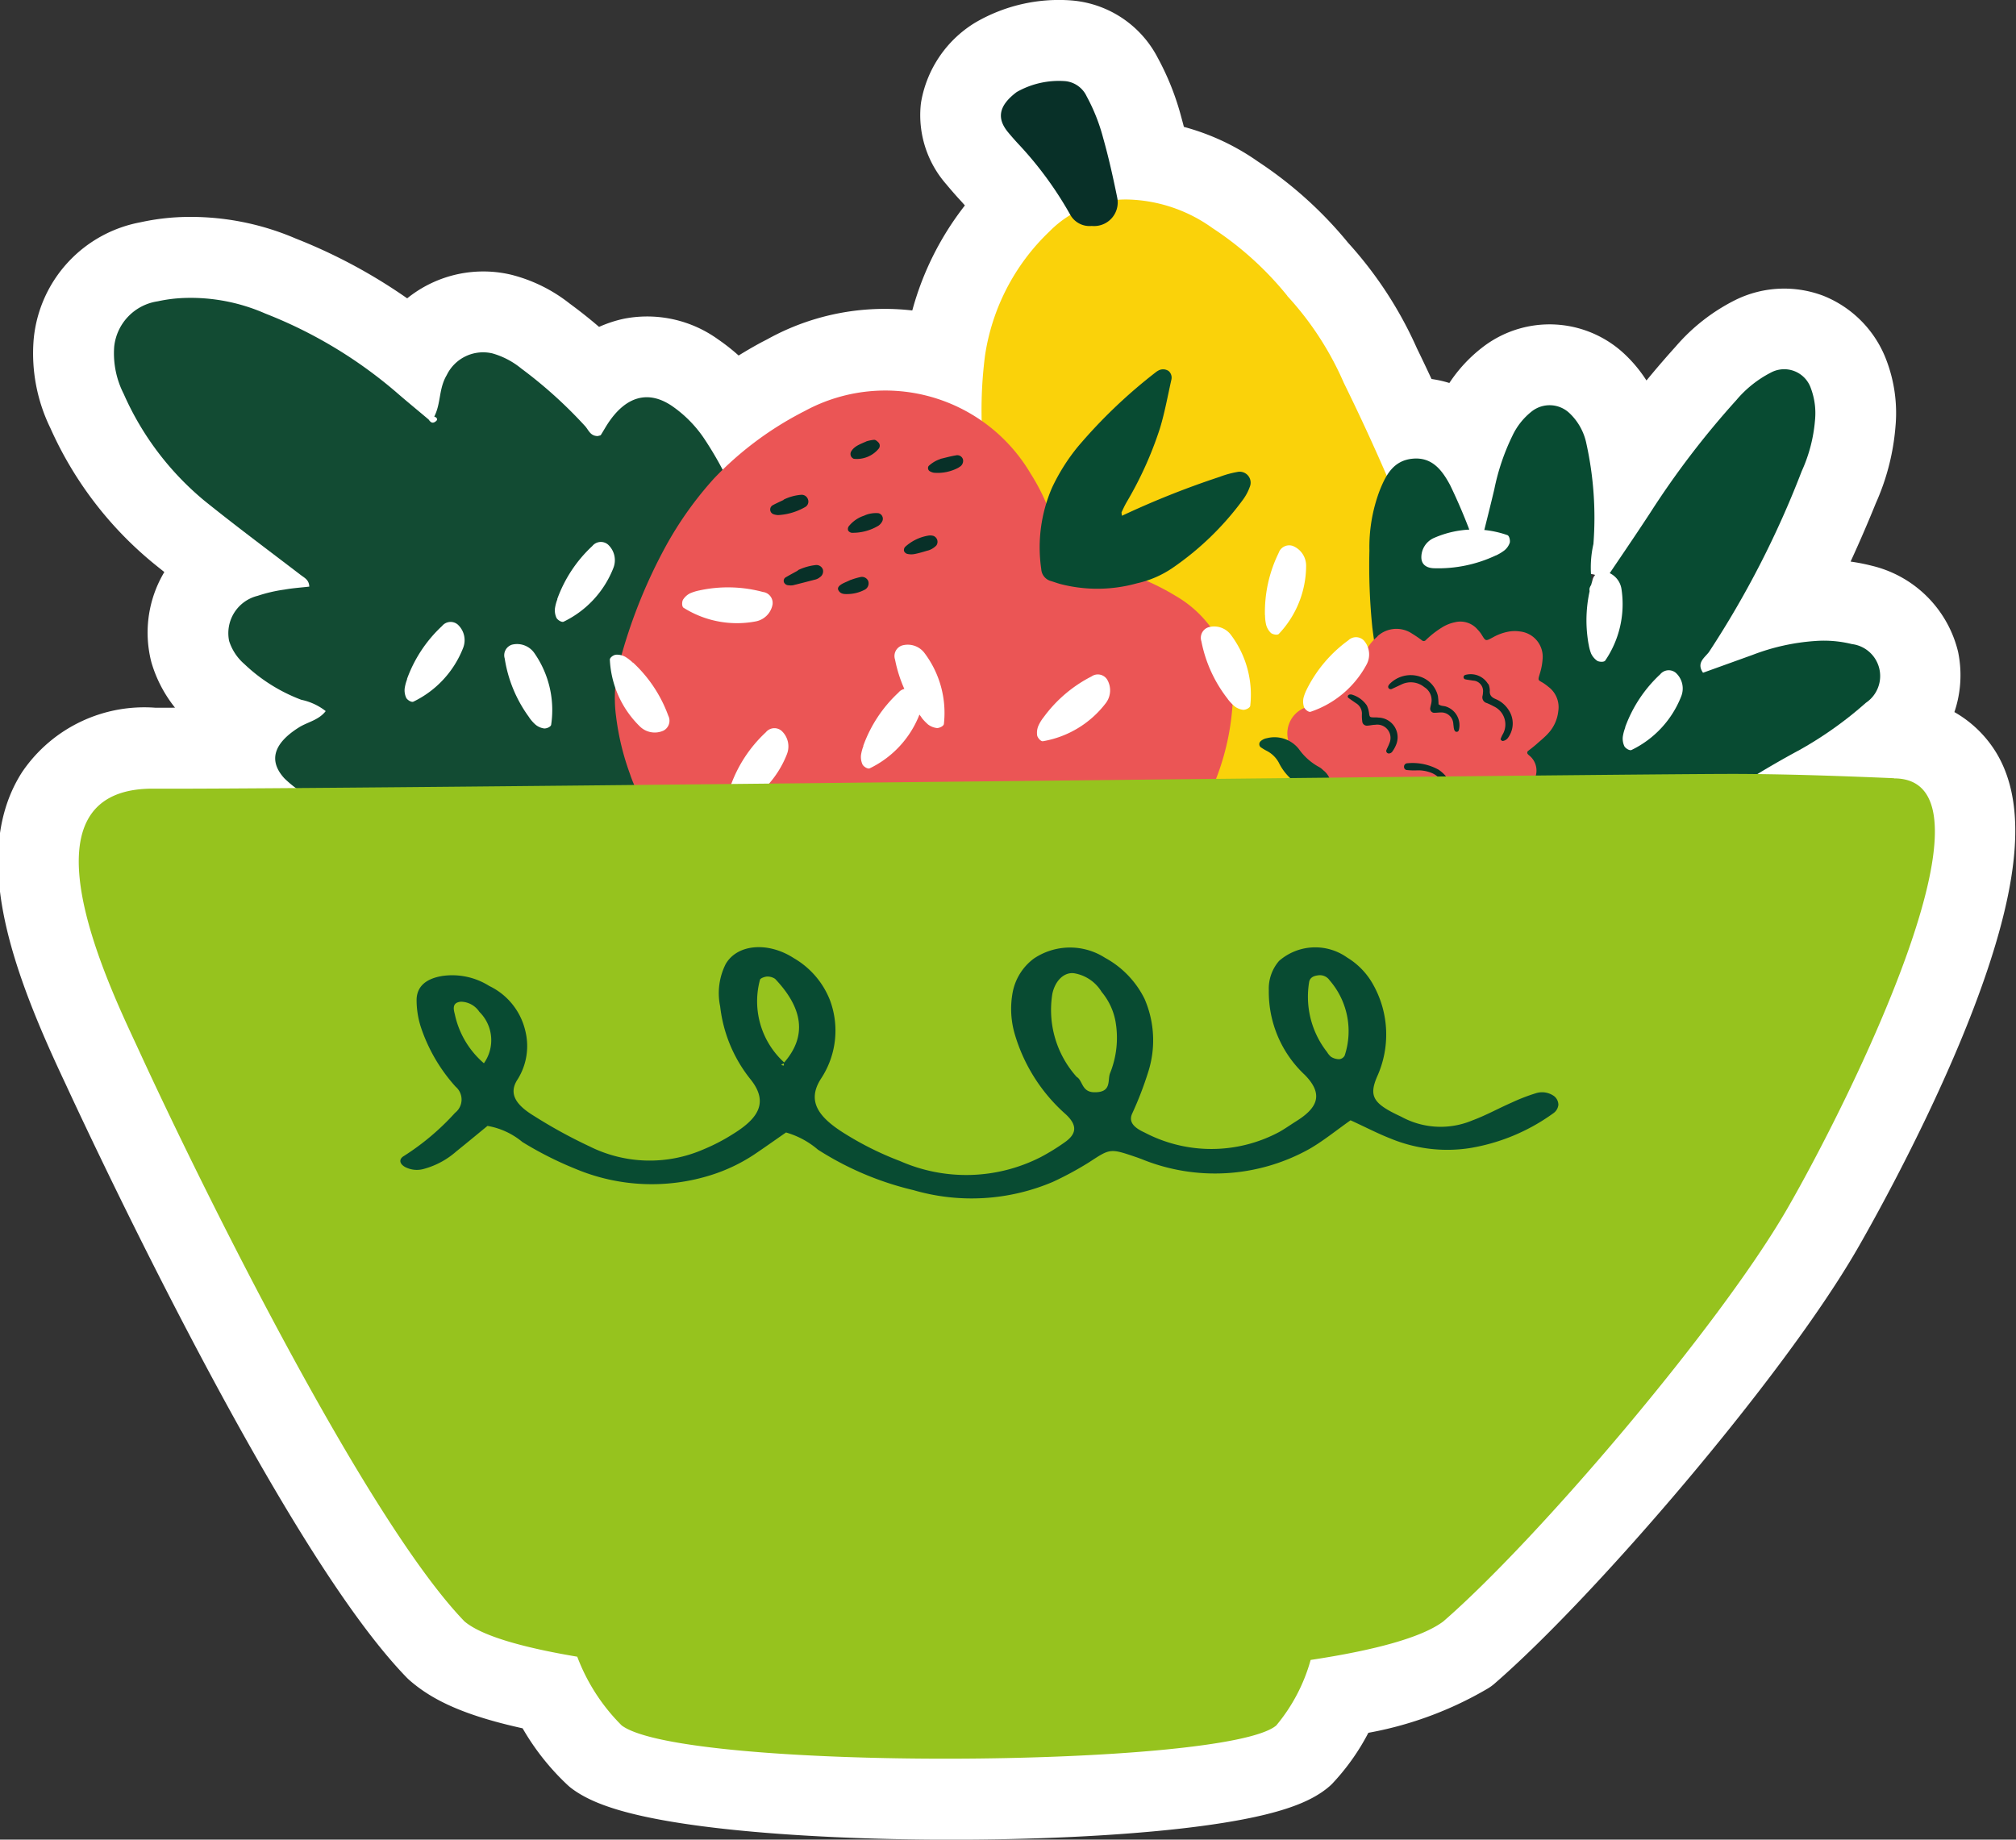 <svg xmlns="http://www.w3.org/2000/svg" width="82.085" height="74.912" viewBox="0 0 82.085 74.912">
  <rect x="0" y="0" width="82.085" height="74.912" fill="#333333" stroke="none"/>
  <g id="icon_3-07" data-name="icon 3-07" transform="translate(1.92 2.001)">
    <path id="Pfad_77" data-name="Pfad 77" d="M66.129,24.167l-.051.2a1.3,1.3,0,0,1-2.352.427A1.484,1.484,0,0,1,63.871,23a1.3,1.3,0,0,1,2.254,1.17M77.233,30.4l-1.255-.051c.295-.231.6-.474.909-.743a2.684,2.684,0,0,0,.973-2.621,2.745,2.745,0,0,0-2.036-2,5.91,5.91,0,0,0-1.878-.175,8.584,8.584,0,0,0-1.857.295,54.4,54.4,0,0,0,2.536-5.4,7.477,7.477,0,0,0,.645-2.5A4.05,4.05,0,0,0,75,15.322a2.542,2.542,0,0,0-1.4-1.409,2.493,2.493,0,0,0-1.959.094,5.785,5.785,0,0,0-1.823,1.426,36.238,36.238,0,0,0-3.552,4.628,11.478,11.478,0,0,0-.333-2.288,3.671,3.671,0,0,0-1.106-1.925,2.459,2.459,0,0,0-3.1-.162A3.978,3.978,0,0,0,60.5,17.153a8.369,8.369,0,0,0-.581,1.451,2.6,2.6,0,0,0-2.467-1.2,2.475,2.475,0,0,0-.363.06c-.367-.815-.743-1.631-1.136-2.433A14.124,14.124,0,0,0,53.463,11.2,14.37,14.37,0,0,0,50.185,8.24a7.53,7.53,0,0,0-3.539-1.349c-.124-.542-.252-1.084-.4-1.618a8.823,8.823,0,0,0-.79-1.981,2.346,2.346,0,0,0-1.9-1.276,4.745,4.745,0,0,0-2.741.628,2.727,2.727,0,0,0-1.251,1.836,2.269,2.269,0,0,0,.572,1.729c.141.171.282.333.431.5a15.362,15.362,0,0,1,1.413,1.759.788.788,0,0,0-.06.06,10.066,10.066,0,0,0-3,5.793c-.038.248-.064.5-.09.751-.013,0-.021-.009-.034-.013a7.836,7.836,0,0,0-6.519.521l-.256.132a16.5,16.5,0,0,0-2.186,1.422,6.2,6.2,0,0,0-1.661-1.673,2.939,2.939,0,0,0-2.271-.521,3.063,3.063,0,0,0-1.618.935,17.489,17.489,0,0,0-2.216-1.917,4.334,4.334,0,0,0-1.644-.824,2.933,2.933,0,0,0-3.257,1.49,3.175,3.175,0,0,0-.162.316,19.972,19.972,0,0,0-5.639-3.372,8.84,8.84,0,0,0-3.834-.726A7.368,7.368,0,0,0,6.2,11.01a3.349,3.349,0,0,0-2.749,2.984,4.932,4.932,0,0,0,.5,2.587A13.029,13.029,0,0,0,7.606,21.4c.739.6,1.5,1.178,2.258,1.755a2.81,2.81,0,0,0-1.686,3.287,3.351,3.351,0,0,0,.986,1.541,8.358,8.358,0,0,0,1.6,1.187,2.5,2.5,0,0,0-.734,1.422,1.733,1.733,0,0,0-.017.218c-1.7.013-2.971.013-3.693.013a4.01,4.01,0,0,0-3.663,1.72c-1.58,2.476,0,6.664,1.759,10.433l.166.354c.346.751,8.508,18.438,13.494,23.59.585.508,1.609,1.131,4.632,1.695a7.991,7.991,0,0,0,1.853,2.617c3.018,2.267,25.738,2.228,28.337.009a7.2,7.2,0,0,0,1.52-2.5,12.8,12.8,0,0,0,5.212-1.691c3.945-3.424,11.437-12.158,14.339-17.174C74.8,48.44,82,35.744,79.688,31.74a2.735,2.735,0,0,0-2.45-1.358" transform="translate(-2.01 -2.005)" fill="#fff"/>
    <path id="Pfad_78" data-name="Pfad 78" d="M66.135,24.167l-.051.2a1.3,1.3,0,0,1-2.352.427A1.484,1.484,0,0,1,63.877,23a1.3,1.3,0,0,1,2.254,1.17ZM77.243,30.4l-1.255-.051c.295-.231.6-.474.909-.743a2.684,2.684,0,0,0,.973-2.621,2.745,2.745,0,0,0-2.036-2,5.91,5.91,0,0,0-1.878-.175,8.584,8.584,0,0,0-1.857.295,54.4,54.4,0,0,0,2.536-5.4,7.477,7.477,0,0,0,.645-2.5,4.05,4.05,0,0,0-.269-1.883,2.542,2.542,0,0,0-1.4-1.409,2.493,2.493,0,0,0-1.959.094,5.785,5.785,0,0,0-1.823,1.426,36.238,36.238,0,0,0-3.552,4.628,11.478,11.478,0,0,0-.333-2.288,3.671,3.671,0,0,0-1.106-1.925,2.459,2.459,0,0,0-3.1-.162,3.978,3.978,0,0,0-1.217,1.469,8.369,8.369,0,0,0-.581,1.451,2.6,2.6,0,0,0-2.467-1.2,2.475,2.475,0,0,0-.363.06c-.367-.815-.743-1.631-1.136-2.433A14.124,14.124,0,0,0,53.473,11.2,14.37,14.37,0,0,0,50.195,8.24a7.53,7.53,0,0,0-3.539-1.349c-.124-.542-.252-1.084-.4-1.618a8.823,8.823,0,0,0-.79-1.981,2.346,2.346,0,0,0-1.9-1.276,4.745,4.745,0,0,0-2.741.628,2.727,2.727,0,0,0-1.251,1.836,2.269,2.269,0,0,0,.572,1.729c.141.171.282.333.431.5a15.361,15.361,0,0,1,1.413,1.759.788.788,0,0,0-.06.06,10.066,10.066,0,0,0-3,5.793c-.038.248-.064.5-.09.751-.013,0-.021-.009-.034-.013a7.836,7.836,0,0,0-6.519.521l-.256.132a16.5,16.5,0,0,0-2.186,1.422,6.2,6.2,0,0,0-1.661-1.673,2.939,2.939,0,0,0-2.271-.521,3.063,3.063,0,0,0-1.618.935,17.489,17.489,0,0,0-2.216-1.917,4.334,4.334,0,0,0-1.644-.824,2.933,2.933,0,0,0-3.257,1.49,3.175,3.175,0,0,0-.162.316,19.972,19.972,0,0,0-5.639-3.372,8.84,8.84,0,0,0-3.834-.726,7.368,7.368,0,0,0-1.336.175,3.349,3.349,0,0,0-2.749,2.984,4.932,4.932,0,0,0,.5,2.587A13.029,13.029,0,0,0,7.616,21.4c.739.6,1.5,1.178,2.258,1.755a2.81,2.81,0,0,0-1.686,3.287,3.351,3.351,0,0,0,.986,1.541,8.358,8.358,0,0,0,1.6,1.187,2.5,2.5,0,0,0-.734,1.422,1.732,1.732,0,0,0-.017.218c-1.7.013-2.971.013-3.693.013a4.01,4.01,0,0,0-3.663,1.72c-1.58,2.476,0,6.664,1.759,10.433l.166.354c.346.751,8.508,18.438,13.494,23.59.585.508,1.609,1.131,4.632,1.695a7.991,7.991,0,0,0,1.853,2.617c3.018,2.267,25.738,2.228,28.337.009a7.2,7.2,0,0,0,1.52-2.5,12.8,12.8,0,0,0,5.212-1.691c3.945-3.424,11.437-12.158,14.339-17.174.828-1.434,8.03-14.13,5.716-18.135a2.735,2.735,0,0,0-2.45-1.358Z" transform="translate(-2.015 -2.005)" fill="none" stroke="#fff" stroke-linecap="round" stroke-linejoin="round" stroke-width="4"/>
    <path id="Pfad_79" data-name="Pfad 79" d="M101.543,20.282a12.639,12.639,0,0,1,2.3,3.535q1.082,2.2,2.036,4.453c.094.226.231.431.312.662a3.225,3.225,0,0,0,1.9,1.831c.521.231,1.059.427,1.588.645a14.485,14.485,0,0,1,3.7,2.28,14.285,14.285,0,0,1,1.985,2.049,9.827,9.827,0,0,1,1.994,4.03,11.734,11.734,0,0,1,.231,3.607,7.587,7.587,0,0,1-1.921,4.307,8.9,8.9,0,0,1-2.169,1.861c-.662.406-1.319.824-1.947,1.281a13.7,13.7,0,0,1-2.16,1.225,35.831,35.831,0,0,1-6.954,2.6,17.541,17.541,0,0,1-5.631.431A10.629,10.629,0,0,1,94,54.536a9.991,9.991,0,0,1-3.441-1.981,8.236,8.236,0,0,1-1.379-1.7,9.737,9.737,0,0,1-1.6-5.2,9.525,9.525,0,0,1,3-7.146,8.5,8.5,0,0,0,.7-.824.735.735,0,0,0,.132-.7q-.333-1.165-.623-2.339a65.211,65.211,0,0,1-1.511-7.193,17.431,17.431,0,0,1-.043-4.739,8.77,8.77,0,0,1,2.625-5.059,4.356,4.356,0,0,1,3.215-1.3A6.164,6.164,0,0,1,98.5,17.52a13.237,13.237,0,0,1,3.039,2.749" transform="translate(-51.049 -10.231)" fill="#fad20a"/>
    <path id="Pfad_80" data-name="Pfad 80" d="M93.62,5.492a3.473,3.473,0,0,1,1.989-.444,1.078,1.078,0,0,1,.862.619,7.584,7.584,0,0,1,.67,1.691c.226.8.406,1.609.572,2.425a.962.962,0,0,1-1.037,1.161.9.9,0,0,1-.867-.444,14.79,14.79,0,0,0-2.156-2.933c-.132-.145-.26-.29-.384-.44-.461-.559-.393-1.072.346-1.631" transform="translate(-54.145 -3.744)" fill="#083028"/>
    <path id="Pfad_81" data-name="Pfad 81" d="M137.193,41.27a4.3,4.3,0,0,1,.055-1.618,14,14,0,0,0-.282-4.068,2.358,2.358,0,0,0-.7-1.268,1.176,1.176,0,0,0-1.507-.081,2.751,2.751,0,0,0-.811,1.012,9.025,9.025,0,0,0-.734,2.169c-.162.687-.337,1.375-.508,2.062-.013.107-.026.218-.047.324a.422.422,0,0,1-.068.141c-.081-.026-.2-.051-.222-.107a2.349,2.349,0,0,1-.06-.461,22.88,22.88,0,0,0-.9-2.13c-.312-.576-.717-1.148-1.528-1.067-.79.077-1.093.687-1.34,1.306a6.512,6.512,0,0,0-.414,2.438,24.788,24.788,0,0,0,.12,3.138c.218,1.695.551,3.372.837,5.054a2.936,2.936,0,0,0,1.328,2.015c.047.03.085.073.132.1,1.72.986,3.458,1.942,5.255,2.783a2.446,2.446,0,0,0,2.638-.277c1.042-.726,2.1-1.422,3.133-2.164a38.194,38.194,0,0,1,4.077-2.536,15.341,15.341,0,0,0,2.694-1.917,1.311,1.311,0,0,0-.568-2.391A4.73,4.73,0,0,0,146.3,43.6a8.75,8.75,0,0,0-2.574.568l-2.015.726c-.29-.414.09-.628.248-.854a38.673,38.673,0,0,0,3.769-7.351,6.24,6.24,0,0,0,.542-2.075,2.892,2.892,0,0,0-.167-1.3,1.147,1.147,0,0,0-1.626-.645,4.569,4.569,0,0,0-1.413,1.127,35.221,35.221,0,0,0-3.509,4.593c-.662,1.012-1.349,2.011-2.023,3.014-.073.141-.158.329-.337.243s-.107-.252.009-.38" transform="translate(-74.289 -19.5)" fill="#084b32"/>
    <path id="Pfad_82" data-name="Pfad 82" d="M21.192,30.683c-.444-.376-.9-.747-1.336-1.127a18.534,18.534,0,0,0-5.319-3.193,7.556,7.556,0,0,0-3.283-.636,6.07,6.07,0,0,0-1.1.137,2.088,2.088,0,0,0-1.772,1.853,3.64,3.64,0,0,0,.388,1.917,11.84,11.84,0,0,0,3.291,4.354C13.337,35.016,14.66,36,15.967,37c.154.12.35.2.359.482-.333.038-.67.06-1.007.12a6.108,6.108,0,0,0-1.1.256,1.566,1.566,0,0,0-1.157,1.836,2.073,2.073,0,0,0,.623.943A6.864,6.864,0,0,0,16,42.09a2.4,2.4,0,0,1,.995.461c-.29.376-.747.444-1.1.67-1.025.649-1.238,1.349-.585,2.066a4.485,4.485,0,0,0,1.494.965,11.289,11.289,0,0,0,1.264.5c.44.141.909.226,1.315.324.051.354-.239.4-.418.529a9.507,9.507,0,0,0-.82.589c-.7.615-.862,1.281-.47,1.9a3.9,3.9,0,0,0,1.648,1.289,9.423,9.423,0,0,0,3.727.867,19.084,19.084,0,0,0,13.089-4.179A9.7,9.7,0,0,0,39.83,42.53a11.063,11.063,0,0,0-1.383-8.7,3.831,3.831,0,0,0-1.106-1.165,1.9,1.9,0,0,0-2.8.7c-.184.26-.32.542-.474.807-.406.051-.354-.265-.431-.444a14.085,14.085,0,0,0-1.187-2.207,5,5,0,0,0-1.362-1.4c-.965-.649-1.874-.393-2.608.726-.1.154-.184.307-.282.461-.013.021-.073.026-.124.043-.316,0-.376-.26-.529-.418A18.272,18.272,0,0,0,24.957,28.6a3.244,3.244,0,0,0-1.174-.615,1.646,1.646,0,0,0-1.861.884c-.333.564-.226,1.136-.508,1.691.1.026.158.111.077.179-.154.137-.239.034-.307-.064" transform="translate(-5.653 -15.595)" fill="#124b33"/>
    <path id="Pfad_83" data-name="Pfad 83" d="M77.93,54.525a15.731,15.731,0,0,0,2.006-2.732,10.176,10.176,0,0,0,1.37-4.508,4.658,4.658,0,0,0-2.314-4.376,9.705,9.705,0,0,0-4.043-1.366c-.2-.03-.393-.047-.6-.073a2.6,2.6,0,0,1-.068-.312,8.182,8.182,0,0,0-1.2-3.232,6.867,6.867,0,0,0-9.136-2.583c-.09.051-.179.09-.269.141A13.6,13.6,0,0,0,60.2,38.111a14.542,14.542,0,0,0-1.968,2.758,21.177,21.177,0,0,0-1.874,4.683A5.616,5.616,0,0,0,56.2,47.8a10.487,10.487,0,0,0,.563,2.344,5.377,5.377,0,0,0,4.051,3.582c.222.051.444.085.666.137.986.231.952.141,1.072,1.14a4,4,0,0,0,.342,1.229,4.461,4.461,0,0,0,2.369,2.22,6.566,6.566,0,0,0,2.425.5A11.165,11.165,0,0,0,72.76,58a22.051,22.051,0,0,0,3.219-1.81,10.517,10.517,0,0,0,1.951-1.661" transform="translate(-33.037 -20.64)" fill="#eb5555"/>
    <path id="Pfad_84" data-name="Pfad 84" d="M100.049,38.5a35.487,35.487,0,0,1,3.966-1.58,3.956,3.956,0,0,1,.721-.2.446.446,0,0,1,.508.615,2.047,2.047,0,0,1-.286.529,11.9,11.9,0,0,1-2.86,2.766,4.176,4.176,0,0,1-1.443.623,6,6,0,0,1-3.133.026c-.12-.034-.239-.077-.359-.115a.534.534,0,0,1-.406-.487,6.11,6.11,0,0,1,.44-3.321A8.018,8.018,0,0,1,98.239,35.7a20.926,20.926,0,0,1,3.155-3.022.8.8,0,0,1,.124-.085.4.4,0,0,1,.427.017.357.357,0,0,1,.111.346c-.149.662-.269,1.332-.465,1.981a14.972,14.972,0,0,1-1.362,3.018c-.073.128-.137.265-.2.4-.009.021,0,.051.013.145" transform="translate(-56.28 -19.501)" fill="#084b32"/>
    <path id="Pfad_85" data-name="Pfad 85" d="M72.838,51.453c-.107.06-.3.162-.491.273a.168.168,0,0,0-.081.2.206.206,0,0,0,.188.128.635.635,0,0,0,.179,0c.312-.077.623-.158.935-.239a.475.475,0,0,0,.158-.085.289.289,0,0,0,.128-.316.279.279,0,0,0-.286-.184,2.24,2.24,0,0,0-.73.209" transform="translate(-42.268 -30.222)" fill="#083028"/>
    <path id="Pfad_86" data-name="Pfad 86" d="M71.525,44.722c-.124.06-.29.132-.448.218a.2.2,0,0,0-.1.2.2.2,0,0,0,.149.171.6.6,0,0,0,.175.03,2.479,2.479,0,0,0,1.084-.32.254.254,0,0,0,.132-.307.271.271,0,0,0-.269-.2,1.967,1.967,0,0,0-.73.2" transform="translate(-41.535 -26.367)" fill="#083028"/>
    <path id="Pfad_87" data-name="Pfad 87" d="M79.064,46.345a1.326,1.326,0,0,0-.653.448.194.194,0,0,0-.017.166.209.209,0,0,0,.145.09,2.033,2.033,0,0,0,1.089-.29.485.485,0,0,0,.154-.179.233.233,0,0,0-.154-.329,1.164,1.164,0,0,0-.564.09" transform="translate(-45.779 -27.354)" fill="#083028"/>
    <path id="Pfad_88" data-name="Pfad 88" d="M86.529,40.9a1.3,1.3,0,0,0-.482.286.152.152,0,0,0,.043.209.536.536,0,0,0,.166.064,1.793,1.793,0,0,0,.995-.2.356.356,0,0,0,.051-.034.283.283,0,0,0,.145-.307.241.241,0,0,0-.286-.166c-.239.038-.47.107-.628.141" transform="translate(-50.157 -24.21)" fill="#083028"/>
    <path id="Pfad_89" data-name="Pfad 89" d="M84.7,49.01a.767.767,0,0,0,.354-.209.257.257,0,0,0-.124-.393.51.51,0,0,0-.179-.013,1.842,1.842,0,0,0-.969.465.193.193,0,0,0-.043.166.2.2,0,0,0,.124.115.708.708,0,0,0,.3.009c.2-.038.393-.1.534-.141" transform="translate(-48.85 -28.589)" fill="#083028"/>
    <path id="Pfad_90" data-name="Pfad 90" d="M79.279,39.334c-.29.128-.5.2-.623.414a.208.208,0,0,0,.111.295,1.156,1.156,0,0,0,1.016-.418.192.192,0,0,0,0-.231c-.051-.056-.128-.128-.192-.124a1.571,1.571,0,0,0-.32.064" transform="translate(-45.921 -23.361)" fill="#083028"/>
    <path id="Pfad_91" data-name="Pfad 91" d="M77.955,52.464c-.124.06-.2.09-.273.124-.209.1-.282.2-.226.3.081.149.222.158.367.154a1.546,1.546,0,0,0,.7-.175.293.293,0,0,0,.145-.359.278.278,0,0,0-.3-.162,2.892,2.892,0,0,0-.41.12" transform="translate(-45.238 -30.852)" fill="#083028"/>
    <path id="Pfad_92" data-name="Pfad 92" d="M123.978,57.227a1.777,1.777,0,0,0-.572.832c-.021.064-.009.145-.094.179-.137-.021-.277-.051-.414-.068a.948.948,0,0,0-.64.145,1.361,1.361,0,0,0-.585,1.375c.017.1.09.188.064.295-.184.03-.346.038-.5.081a1.125,1.125,0,0,0-.914,1.306,1.62,1.62,0,0,0,1.259,1.4c.055.017.115.026.171.043s.12-.013.158.077c-.047.094-.1.2-.145.3a1.657,1.657,0,0,0,.171,1.7,1.311,1.311,0,0,0,1.5.542c.038.128.068.243.1.354a1.785,1.785,0,0,0,1.217,1.221.976.976,0,0,0,.623.026,1.41,1.41,0,0,0,1.11-1.1c0-.021.026-.038.047-.073.107.013.222.03.333.047a1.6,1.6,0,0,0,1.165-.3.987.987,0,0,0,.384-1.148c-.03-.081-.107-.162-.06-.273.222-.047.452-.09.683-.141a2.321,2.321,0,0,0,.811-.329,1.268,1.268,0,0,0,.559-.781.786.786,0,0,0-.252-.862.515.515,0,0,1-.051-.047.092.092,0,0,1,.013-.149c.111-.085.222-.171.329-.265.158-.141.324-.273.465-.427a1.566,1.566,0,0,0,.423-.914,1.033,1.033,0,0,0-.4-.995,2.206,2.206,0,0,0-.226-.166c-.2-.115-.209-.09-.128-.359a2.534,2.534,0,0,0,.115-.585,1.036,1.036,0,0,0-.914-1.144,1.449,1.449,0,0,0-.525.017,2.009,2.009,0,0,0-.559.209c-.333.179-.312.179-.491-.111a1.319,1.319,0,0,0-.154-.192.921.921,0,0,0-.922-.3,1.6,1.6,0,0,0-.551.226,3.769,3.769,0,0,0-.636.5.11.11,0,0,1-.158.013,4.88,4.88,0,0,0-.406-.277,1.142,1.142,0,0,0-1.409.111" transform="translate(-69.809 -33.31)" fill="#eb5555"/>
    <path id="Pfad_93" data-name="Pfad 93" d="M118.469,71.333a.335.335,0,0,0-.2.085,3.224,3.224,0,0,1-1.1.448,2.722,2.722,0,0,1-1.323.013c-.26-.064-.529-.115-.79-.175-.231-.055-.295-.141-.29-.367a1.133,1.133,0,0,1,.06-.414.251.251,0,0,1,.265-.188c.094.009.188.013.282.021.256.021.517.043.773.055a2.572,2.572,0,0,0,1.537-.414,1.727,1.727,0,0,0,.145-.1c.231-.149.239-.2.068-.4a2.486,2.486,0,0,0-.418-.376,2.179,2.179,0,0,1-.7-.82,1.159,1.159,0,0,0-.5-.487,2.225,2.225,0,0,1-.239-.145.162.162,0,0,1,0-.248.512.512,0,0,1,.252-.12,1.26,1.26,0,0,1,1.3.44,2.423,2.423,0,0,0,.824.734.693.693,0,0,1,.166.128.818.818,0,0,1,.324.709.5.5,0,0,0,.137.448.419.419,0,0,1,.1.26c.009.068.021.141.026.209a.571.571,0,0,0,.363.517c.149.068.3.132.453.2a1.273,1.273,0,0,1,.559.47.911.911,0,0,1-.017,1.054,1.615,1.615,0,0,1-.388.354.129.129,0,0,1-.175-.068.517.517,0,0,1-.034-.277.629.629,0,0,0-.3-.6,4.807,4.807,0,0,0-.517-.3,1.158,1.158,0,0,1-.636-.649" transform="translate(-66.627 -39.642)" fill="#084b32"/>
    <path id="Pfad_94" data-name="Pfad 94" d="M131.974,62.887c.09.073.2.055.3.09a.8.8,0,0,1,.525.926c-.009.047-.03.094-.081.1-.073.009-.1-.043-.12-.1a.756.756,0,0,1-.021-.137c-.009-.047-.009-.094-.017-.141a.486.486,0,0,0-.5-.41c-.081,0-.162.013-.248.013a.166.166,0,0,1-.184-.2c.009-.06.026-.115.038-.171a.621.621,0,0,0-.282-.674.867.867,0,0,0-.931-.107l-.384.179a.11.11,0,0,1-.132-.021.1.1,0,0,1,0-.128c.009-.009.009-.021.017-.03a1.2,1.2,0,0,1,1.255-.32,1.084,1.084,0,0,1,.73.79,3.069,3.069,0,0,1,.026.346" transform="translate(-75.312 -36.204)" fill="#083028"/>
    <path id="Pfad_95" data-name="Pfad 95" d="M138.126,62.019a.791.791,0,0,1,.055.26c-.021.209.09.29.256.359a1.132,1.132,0,0,1,.5.423.983.983,0,0,1,0,1.123.329.329,0,0,1-.226.154c-.038,0-.1-.051-.09-.085.021-.055.043-.107.068-.158a.81.81,0,0,0-.342-1.165,2.948,2.948,0,0,0-.286-.137.24.24,0,0,1-.175-.3.8.8,0,0,0,.017-.137.426.426,0,0,0-.406-.478c-.1-.017-.209-.03-.312-.051a.091.091,0,0,1-.073-.1.1.1,0,0,1,.06-.077.825.825,0,0,1,.943.376" transform="translate(-79.44 -36.164)" fill="#083028"/>
    <path id="Pfad_96" data-name="Pfad 96" d="M126.832,64.008a1.046,1.046,0,0,1,.094.337c.021.137.034.145.184.149.068,0,.141,0,.209.009a.8.8,0,0,1,.7,1.118,1.32,1.32,0,0,1-.154.273.188.188,0,0,1-.115.068.107.107,0,0,1-.094-.026.114.114,0,0,1-.034-.09c.034-.1.09-.188.124-.29a.539.539,0,0,0-.576-.76c-.107,0-.209.03-.312.034a.188.188,0,0,1-.213-.184,1.558,1.558,0,0,1-.013-.282.493.493,0,0,0-.235-.444c-.107-.073-.213-.145-.316-.222a.071.071,0,0,1-.013-.094.1.1,0,0,1,.055-.038.21.21,0,0,1,.1,0,1.123,1.123,0,0,1,.61.444" transform="translate(-73.099 -37.282)" fill="#083028"/>
    <path id="Pfad_97" data-name="Pfad 97" d="M133.238,70.819a1.427,1.427,0,0,1-.06,1.353.6.6,0,0,1-.384.286.082.082,0,0,1-.111-.055c-.009-.03.009-.064.013-.1,0-.009.017-.017.026-.021a.713.713,0,0,0,.359-.5,1.2,1.2,0,0,0-.026-.726.912.912,0,0,0-.593-.559,1.432,1.432,0,0,0-.555-.073,2.892,2.892,0,0,1-.384-.017.125.125,0,0,1-.1-.124.138.138,0,0,1,.12-.149,2.2,2.2,0,0,1,1.285.26,1.388,1.388,0,0,1,.41.423" transform="translate(-76.175 -41.053)" fill="#083028"/>
    <path id="Pfad_98" data-name="Pfad 98" d="M127.863,73.146a.3.3,0,0,1-.09.017.143.143,0,0,1-.085-.047.068.068,0,0,1,0-.064.948.948,0,0,1,.081-.115.721.721,0,0,0,.128-.286.568.568,0,0,0-.453-.743c-.1-.026-.209-.03-.312-.051a.473.473,0,0,1-.128-.051.106.106,0,0,1-.055-.12c.009-.03.038-.051.064-.077a.046.046,0,0,1,.03-.013,1.078,1.078,0,0,1,1,.376.9.9,0,0,1,0,.995.515.515,0,0,1-.179.179" transform="translate(-73.609 -41.882)" fill="#083028"/>
    <path id="Pfad_99" data-name="Pfad 99" d="M50.531,51.338a5.49,5.49,0,0,1,1.43-2.164.448.448,0,0,1,.636-.06.863.863,0,0,1,.218.961,4.075,4.075,0,0,1-2.023,2.181c-.073.034-.226-.055-.286-.145a.729.729,0,0,1-.068-.393,1.717,1.717,0,0,1,.1-.376" transform="translate(-29.763 -28.941)" fill="#fff"/>
    <path id="Pfad_100" data-name="Pfad 100" d="M67.081,69.1a5.49,5.49,0,0,1,1.43-2.164.448.448,0,0,1,.636-.06.863.863,0,0,1,.218.961,4.075,4.075,0,0,1-2.023,2.181c-.073.034-.226-.055-.286-.145a.729.729,0,0,1-.068-.393,1.717,1.717,0,0,1,.1-.376" transform="translate(-39.247 -39.119)" fill="#fff"/>
    <path id="Pfad_101" data-name="Pfad 101" d="M79.721,65.328a5.49,5.49,0,0,1,1.43-2.164.448.448,0,0,1,.636-.06.863.863,0,0,1,.218.961,4.075,4.075,0,0,1-2.023,2.181c-.073.034-.226-.055-.286-.145a.729.729,0,0,1-.068-.393,1.716,1.716,0,0,1,.1-.376" transform="translate(-46.491 -36.959)" fill="#fff"/>
    <path id="Pfad_102" data-name="Pfad 102" d="M96.665,63.424a5.525,5.525,0,0,1,1.968-1.686.449.449,0,0,1,.628.115.86.86,0,0,1-.055.982,4.084,4.084,0,0,1-2.549,1.541c-.081.017-.2-.115-.235-.218a.725.725,0,0,1,.043-.4,1.676,1.676,0,0,1,.2-.337" transform="translate(-56.109 -36.194)" fill="#fff"/>
    <path id="Pfad_103" data-name="Pfad 103" d="M113.162,60.031a5.512,5.512,0,0,1-1.08-2.356.452.452,0,0,1,.286-.572.852.852,0,0,1,.926.324,4.052,4.052,0,0,1,.777,2.873c-.009.081-.166.162-.277.166a.717.717,0,0,1-.367-.149,2.066,2.066,0,0,1-.269-.286" transform="translate(-65.085 -33.561)" fill="#fff"/>
    <path id="Pfad_104" data-name="Pfad 104" d="M83.942,61.771a5.512,5.512,0,0,1-1.08-2.356.452.452,0,0,1,.286-.572.852.852,0,0,1,.926.324,4.052,4.052,0,0,1,.777,2.873c-.009.081-.166.162-.277.166a.745.745,0,0,1-.371-.149,2.066,2.066,0,0,1-.269-.286" transform="translate(-48.339 -34.559)" fill="#fff"/>
    <path id="Pfad_105" data-name="Pfad 105" d="M121.963,60.195a5.49,5.49,0,0,1,1.682-1.972.447.447,0,0,1,.636.017.862.862,0,0,1,.1.978,4.048,4.048,0,0,1-2.275,1.917c-.077.026-.218-.081-.265-.179a.724.724,0,0,1-.021-.4,1.786,1.786,0,0,1,.145-.363" transform="translate(-70.662 -34.152)" fill="#fff"/>
    <path id="Pfad_106" data-name="Pfad 106" d="M118.16,52.169a5.472,5.472,0,0,1,.559-2.531.452.452,0,0,1,.572-.286.866.866,0,0,1,.546.82,4.051,4.051,0,0,1-1.11,2.762c-.055.06-.231.03-.32-.034a.721.721,0,0,1-.2-.342,1.86,1.86,0,0,1-.043-.388" transform="translate(-68.576 -29.123)" fill="#fff"/>
    <path id="Pfad_107" data-name="Pfad 107" d="M63.278,53.474a5.488,5.488,0,0,1,2.591.064.451.451,0,0,1,.388.508.858.858,0,0,1-.7.692,4.076,4.076,0,0,1-2.924-.559c-.068-.043-.073-.222-.026-.32a.725.725,0,0,1,.295-.269,1.916,1.916,0,0,1,.371-.115" transform="translate(-36.721 -31.432)" fill="#fff"/>
    <path id="Pfad_108" data-name="Pfad 108" d="M56.623,60.078a5.521,5.521,0,0,1,1.434,2.16.456.456,0,0,1-.192.61.862.862,0,0,1-.969-.175,4.065,4.065,0,0,1-1.217-2.715c0-.081.137-.188.248-.2a.692.692,0,0,1,.388.09,1.874,1.874,0,0,1,.307.239" transform="translate(-32.768 -35.098)" fill="#fff"/>
    <path id="Pfad_109" data-name="Pfad 109" d="M36.2,58.968a5.49,5.49,0,0,1,1.43-2.164.448.448,0,0,1,.636-.06.863.863,0,0,1,.218.961,4.075,4.075,0,0,1-2.023,2.181c-.073.034-.226-.055-.286-.145a.729.729,0,0,1-.068-.393,1.716,1.716,0,0,1,.1-.376" transform="translate(-21.55 -33.314)" fill="#fff"/>
    <path id="Pfad_110" data-name="Pfad 110" d="M152.381,63.578a5.49,5.49,0,0,1,1.43-2.164.448.448,0,0,1,.636-.06.863.863,0,0,1,.218.961,4.075,4.075,0,0,1-2.023,2.181c-.073.034-.226-.055-.286-.145a.729.729,0,0,1-.068-.393,1.717,1.717,0,0,1,.1-.376" transform="translate(-88.133 -35.956)" fill="#fff"/>
    <path id="Pfad_111" data-name="Pfad 111" d="M148.918,54.786a5.53,5.53,0,0,1,.154-2.587.449.449,0,0,1,.521-.371.858.858,0,0,1,.666.721,4.082,4.082,0,0,1-.662,2.9c-.043.068-.222.064-.32.017a.754.754,0,0,1-.256-.3,1.777,1.777,0,0,1-.1-.376" transform="translate(-86.156 -30.553)" fill="#fff"/>
    <path id="Pfad_112" data-name="Pfad 112" d="M136.108,48.881a5.5,5.5,0,0,1-2.54.521c-.239-.013-.47-.115-.491-.406a.857.857,0,0,1,.525-.832,4.076,4.076,0,0,1,2.975-.111c.077.026.12.2.1.307a.685.685,0,0,1-.231.324,1.857,1.857,0,0,1-.337.2" transform="translate(-77.123 -28.264)" fill="#fff"/>
    <path id="Pfad_113" data-name="Pfad 113" d="M46.633,61.731a5.448,5.448,0,0,1-.995-2.395.451.451,0,0,1,.3-.563.858.858,0,0,1,.918.359,4.052,4.052,0,0,1,.674,2.9c-.009.081-.171.158-.282.154a.692.692,0,0,1-.363-.162,1.578,1.578,0,0,1-.256-.295" transform="translate(-27.008 -34.523)" fill="#fff"/>
    <path id="Pfad_114" data-name="Pfad 114" d="M78.935,71.315c-2.126-.09-4.252-.166-6.378-.175-4.346-.013-57.866.64-64.521.6-5.784,0-1.656,8.282-.555,10.677,2.591,5.639,9.264,19.112,13.247,23.232.683.581,2.331,1.059,4.593,1.439a7.851,7.851,0,0,0,1.81,2.8c2.489,1.866,24.606,1.742,26.651,0a7.128,7.128,0,0,0,1.4-2.668c2.57-.388,4.517-.905,5.4-1.567,3.842-3.334,11.244-12.026,13.994-16.786,2.489-4.307,9.089-17.545,4.359-17.545" transform="translate(-3.737 -41.626)" fill="#96c31e"/>
    <path id="Pfad_115" data-name="Pfad 115" d="M39.1,92.392a1.62,1.62,0,0,0-.184-2.092.918.918,0,0,0-.751-.414c-.376.034-.3.312-.248.517A3.618,3.618,0,0,0,39.1,92.392m34.357-.423c-.051-.073.013.055.132.158a.618.618,0,0,0,.337.1.28.28,0,0,0,.222-.149,3.16,3.16,0,0,0-.615-3.065.478.478,0,0,0-.474-.2c-.226.026-.32.124-.354.248a3.647,3.647,0,0,0,.751,2.907m-10.211.986c.243.149.192.615.713.619.721.009.525-.491.636-.773a3.849,3.849,0,0,0,.226-2.092,2.593,2.593,0,0,0-.568-1.221,1.62,1.62,0,0,0-1.1-.756c-.4-.068-.781.265-.905.824a4.085,4.085,0,0,0,.995,3.4m-11.927-.581c.982-1.118.739-2.263-.359-3.419a.565.565,0,0,0-.329-.094c-.111.009-.273.073-.286.132a3.363,3.363,0,0,0,1.016,3.394c-.171.051-.188.081-.043.1v-.111m23.065,2.344c-.64.453-1.11.841-1.682,1.17a7.9,7.9,0,0,1-6.83.4c-.064-.021-.124-.047-.188-.068-1.089-.371-1.072-.363-1.934.2a13.426,13.426,0,0,1-1.477.8,8.458,8.458,0,0,1-5.678.337,12.546,12.546,0,0,1-3.889-1.648,3.451,3.451,0,0,0-1.3-.7c-.427.295-.854.6-1.3.9a6.965,6.965,0,0,1-1.708.82,8.023,8.023,0,0,1-5.545-.231A14.45,14.45,0,0,1,40.668,95.6a3.023,3.023,0,0,0-1.422-.657c-.406.333-.832.687-1.268,1.037a3.3,3.3,0,0,1-1.319.713,1.03,1.03,0,0,1-.777-.081c-.252-.149-.226-.337-.038-.444a10.168,10.168,0,0,0,2.083-1.759.685.685,0,0,0,.021-1.063,6.839,6.839,0,0,1-1.417-2.433,3.587,3.587,0,0,1-.171-1.131c.017-.435.277-.815,1.037-.943a2.824,2.824,0,0,1,1.921.406,2.705,2.705,0,0,1,1.469,1.831,2.556,2.556,0,0,1-.312,1.968c-.4.6-.043,1.063.666,1.494A20.293,20.293,0,0,0,43.4,95.777a5.481,5.481,0,0,0,4.636.124,7.778,7.778,0,0,0,1.2-.623c.982-.606,1.494-1.259.726-2.224a5.784,5.784,0,0,1-1.242-2.975,2.637,2.637,0,0,1,.226-1.729c.47-.811,1.72-.918,2.771-.239a3.422,3.422,0,0,1,1.473,1.712,3.545,3.545,0,0,1-.367,3.2c-.593.926-.09,1.588,1.029,2.271a12.748,12.748,0,0,0,2.19,1.08,6.677,6.677,0,0,0,5.733-.162,8.716,8.716,0,0,0,.973-.6c.482-.337.529-.683.055-1.131a6.972,6.972,0,0,1-2.079-3.244,3.663,3.663,0,0,1-.09-1.755,2.236,2.236,0,0,1,.858-1.353,2.638,2.638,0,0,1,2.9-.03A3.839,3.839,0,0,1,66,89.771a4.237,4.237,0,0,1,.141,3,14.152,14.152,0,0,1-.649,1.678c-.145.333.068.563.517.768a5.856,5.856,0,0,0,5.473-.026c.243-.137.457-.29.687-.435.867-.538,1.14-1.093.354-1.891a4.623,4.623,0,0,1-1.464-3.441,1.72,1.72,0,0,1,.418-1.2,2.24,2.24,0,0,1,2.771-.137,2.964,2.964,0,0,1,1.071,1.123,4.15,4.15,0,0,1,.149,3.727c-.35.815-.145,1.11.982,1.631a3.332,3.332,0,0,0,2.89.154c.564-.209,1.059-.487,1.592-.721a7.771,7.771,0,0,1,1-.388.835.835,0,0,1,.751.124.454.454,0,0,1,.166.35.475.475,0,0,1-.2.337,8.019,8.019,0,0,1-3.4,1.422,6.035,6.035,0,0,1-3.223-.384c-.538-.209-1.029-.47-1.639-.747" transform="translate(-21.317 -51.096)" fill="#084b32"/>
  </g>
</svg>
